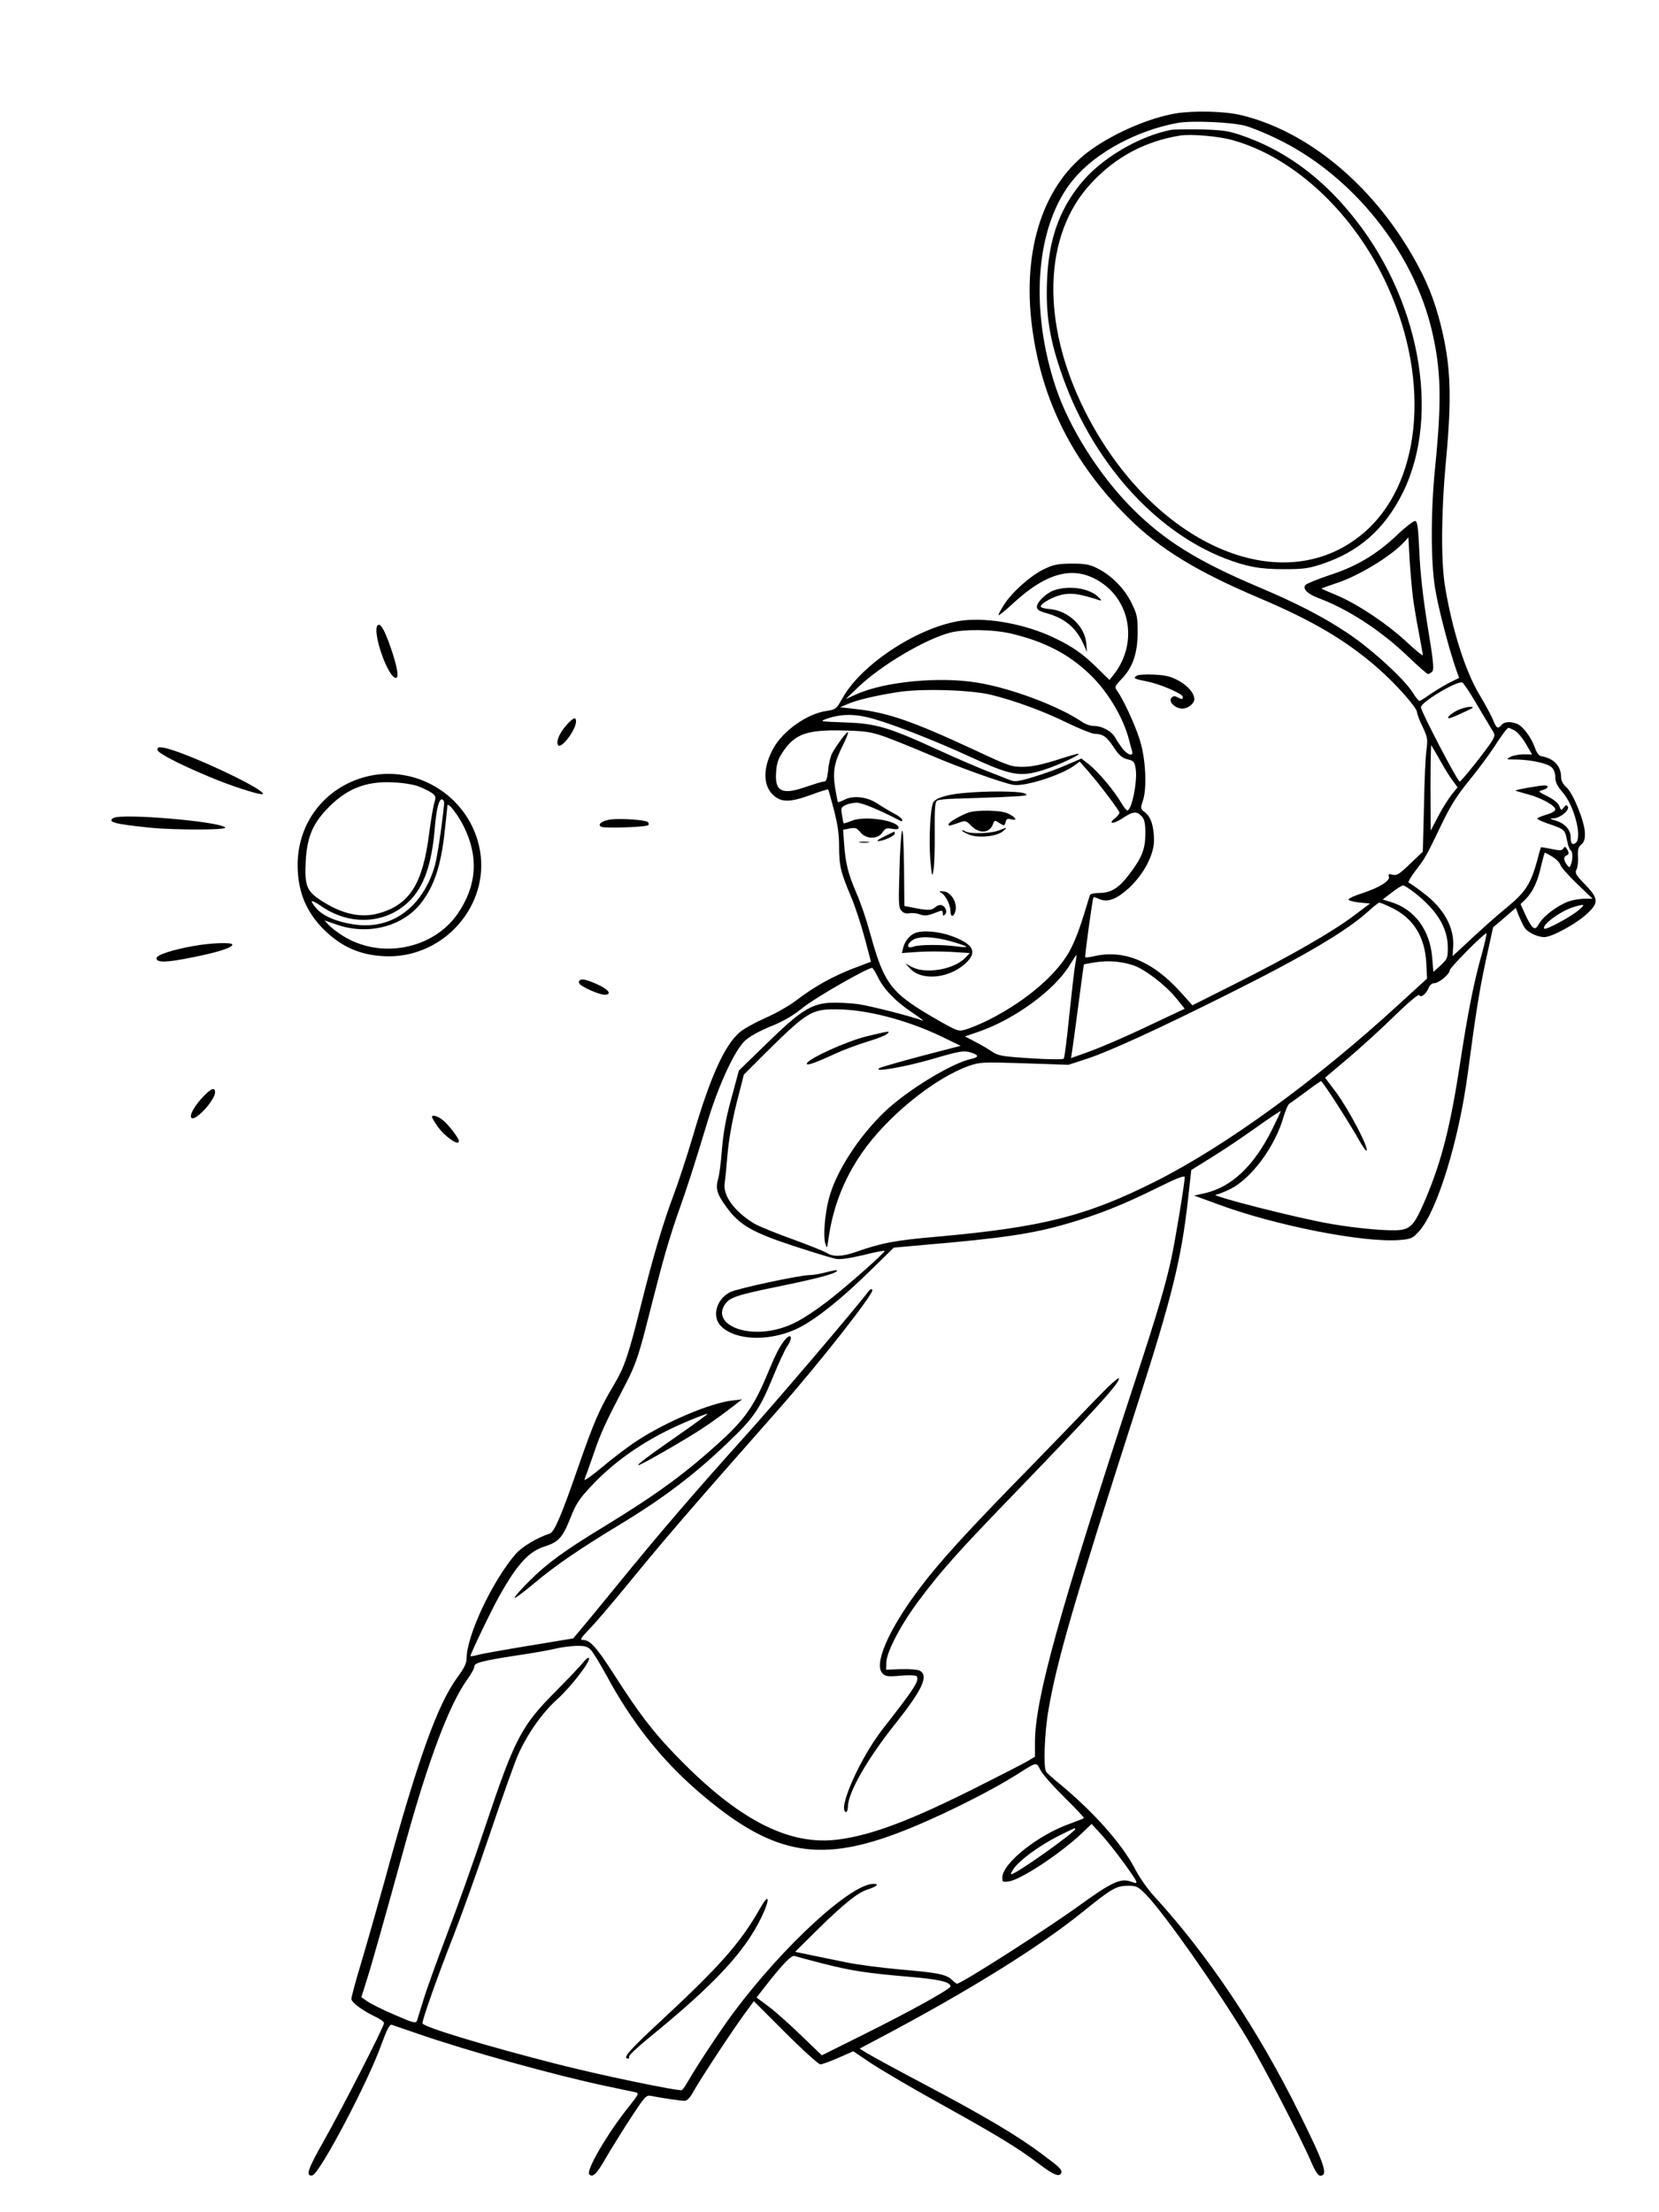 <?xml version="1.0" standalone="no"?>
<!DOCTYPE svg PUBLIC "-//W3C//DTD SVG 20010904//EN"
 "http://www.w3.org/TR/2001/REC-SVG-20010904/DTD/svg10.dtd">
<svg version="1.0" xmlns="http://www.w3.org/2000/svg"
 width="864pt" height="1152pt" viewBox="0 0 864 1152"
 preserveAspectRatio="xMidYMid meet">

<g transform="translate(0,1152) scale(0.1,-0.1)"
fill="#000000" stroke="none">
<path d="M6121 10929 c-134 -23 -311 -98 -438 -188 -247 -175 -361 -517 -308
-924 50 -384 214 -708 500 -992 164 -163 355 -280 685 -420 279 -118 455 -223
619 -367 93 -82 201 -204 201 -227 0 -9 13 -43 29 -76 26 -55 27 -66 20 -120
-5 -33 -11 -166 -13 -295 l-6 -235 -66 -63 c-56 -54 -70 -63 -91 -57 -20 5
-24 3 -20 -9 9 -22 -47 -57 -137 -87 -42 -13 -74 -28 -73 -34 2 -5 28 -12 58
-15 l54 -5 -89 -67 c-113 -84 -327 -207 -613 -351 l-223 -112 -62 69 c-145
161 -296 223 -453 186 -22 -5 -41 -7 -43 -5 -4 3 38 308 43 313 1 1 14 -2 28
-9 44 -20 91 -3 157 57 77 72 130 173 130 248 0 71 -16 122 -46 145 -25 19
-25 22 -13 58 24 67 16 225 -16 323 -26 82 -88 214 -118 254 -13 18 -11 23 24
60 58 60 83 132 84 241 0 82 -3 96 -33 157 -37 75 -105 143 -180 180 -38 19
-63 23 -132 23 -73 -1 -94 -5 -145 -30 -68 -33 -164 -118 -206 -184 -16 -25
-29 -49 -29 -54 0 -5 34 22 75 60 178 165 320 200 455 113 160 -103 193 -321
74 -478 l-26 -33 -63 62 c-78 76 -127 111 -230 160 -144 68 -335 104 -470 88
-221 -27 -526 -223 -627 -404 -32 -57 -36 -60 -82 -67 -102 -14 -228 -103
-279 -196 -56 -102 -54 -197 4 -246 41 -35 86 -34 193 5 48 18 88 30 89 28 2
-2 15 -50 30 -106 19 -73 27 -126 27 -190 0 -102 8 -134 61 -260 22 -51 54
-149 72 -217 l33 -124 -92 -35 c-107 -41 -206 -96 -299 -168 -36 -27 -108 -68
-159 -90 -52 -23 -112 -56 -133 -74 -80 -68 -155 -235 -246 -547 -30 -101 -75
-238 -100 -304 -50 -132 -106 -318 -166 -559 -70 -281 -89 -334 -147 -432 -74
-125 -100 -185 -185 -429 -86 -248 -122 -332 -146 -340 -65 -21 -147 -70 -178
-107 -122 -142 -255 -425 -255 -544 0 -23 -13 -51 -46 -95 -105 -142 -207
-425 -384 -1073 -40 -143 -94 -333 -121 -423 -27 -89 -49 -171 -49 -181 0 -19
60 -63 133 -97 20 -10 37 -23 37 -29 0 -19 -222 -452 -316 -618 -82 -144 -94
-182 -57 -175 37 7 291 488 359 681 30 81 43 106 54 103 8 -3 69 -24 134 -46
266 -92 720 -218 991 -275 66 -14 130 -27 143 -30 21 -5 20 -9 -32 -74 -113
-141 -226 -335 -207 -354 18 -18 38 1 86 85 26 45 84 138 128 206 74 113 82
123 106 118 49 -10 156 -26 176 -26 14 0 29 16 49 53 38 67 199 312 263 399
l49 67 164 -164 c91 -91 173 -165 182 -165 9 0 52 15 94 34 l78 34 89 -60 c49
-33 207 -126 351 -206 310 -172 412 -234 525 -319 78 -60 110 -72 118 -48 5
17 -8 29 -105 101 -124 93 -294 194 -606 359 -142 75 -276 148 -299 162 l-40
25 104 55 c463 245 829 472 1059 658 151 122 174 135 236 135 44 0 51 -4 96
-50 94 -98 367 -486 523 -745 80 -132 276 -510 333 -642 20 -47 37 -73 47 -73
44 0 25 57 -111 331 -216 435 -473 818 -751 1122 -35 37 -81 103 -103 147 -67
128 -213 293 -392 441 -35 28 -66 57 -70 63 -15 22 -8 206 12 319 44 258 130
555 460 1582 183 568 232 766 267 1078 l17 154 106 66 c59 36 164 107 233 156
70 50 127 88 127 85 0 -3 -20 -46 -44 -94 -94 -190 -211 -301 -349 -333 l-58
-13 115 -42 c304 -114 773 -206 960 -189 56 5 64 9 98 47 93 105 206 472 252
820 43 323 60 429 94 588 l38 173 59 50 59 51 15 -39 c9 -21 22 -49 29 -61 15
-26 68 -52 105 -52 38 0 160 66 216 116 69 62 68 83 -4 158 -48 49 -54 60 -45
77 6 11 10 41 8 67 -2 37 1 50 17 64 15 12 20 28 19 60 -1 59 -61 207 -96 238
-18 16 -28 34 -28 53 0 58 -38 98 -103 109 -12 2 -24 18 -32 41 -18 53 -61
112 -91 126 -34 15 -69 14 -84 -4 -19 -23 -26 -19 -44 25 -9 23 -41 82 -71
132 -74 123 -143 341 -180 568 -21 132 -19 391 5 645 32 340 26 500 -26 710
-35 138 -73 233 -146 360 -216 377 -550 652 -893 735 -86 21 -245 25 -344 9z
m364 -64 c33 -9 110 -40 170 -70 388 -188 707 -585 803 -1000 47 -202 51 -359
16 -710 -23 -224 -23 -491 0 -629 16 -101 74 -322 110 -424 l15 -42 -52 -26
c-29 -15 -73 -42 -100 -60 -26 -19 -50 -34 -55 -34 -4 0 -20 20 -35 44 -45 71
-213 225 -337 308 -127 85 -266 157 -470 243 -314 133 -486 240 -653 407 -171
172 -325 415 -396 623 -143 423 -106 859 92 1094 116 138 330 253 541 291 73
13 280 4 351 -15z m-1216 -2645 c170 -41 293 -104 402 -207 96 -90 179 -228
209 -346 6 -23 13 -50 16 -59 8 -28 -21 -21 -48 11 -12 16 -31 43 -40 60 -19
34 -69 61 -115 61 -15 0 -41 9 -58 21 -121 82 -367 175 -544 204 -196 33 -483
6 -630 -60 l-56 -25 69 66 c118 111 340 243 472 279 75 20 225 18 323 -5z
m2418 -361 c34 -57 70 -118 81 -136 20 -31 20 -31 0 -65 -27 -44 -158 -208
-166 -208 -11 0 -202 366 -202 387 0 26 184 137 215 129 6 -1 38 -49 72 -107z
m-2522 42 c125 -31 273 -86 395 -146 62 -30 125 -55 139 -56 45 -1 64 -14 101
-70 28 -42 43 -56 72 -63 33 -8 37 -13 43 -52 9 -65 -21 -214 -44 -214 -5 0
-21 20 -35 45 -37 62 -116 155 -164 194 l-40 31 -79 -34 c-43 -19 -120 -47
-171 -62 -83 -25 -97 -26 -125 -15 -18 7 -70 28 -117 46 -47 18 -160 67 -252
109 -262 120 -327 139 -488 144 -131 5 -134 5 -95 19 78 27 152 27 250 -2 113
-33 321 -115 491 -193 222 -102 265 -110 390 -71 70 22 189 77 182 84 -2 2
-53 -12 -113 -32 -77 -24 -130 -36 -175 -36 -62 -1 -74 3 -260 90 -319 148
-447 193 -615 211 l-80 9 38 16 c44 20 138 43 257 62 123 21 389 13 495 -14z
m2723 -185 c15 -8 41 -39 59 -70 l32 -55 -43 1 c-23 0 -54 -6 -69 -13 -25 -14
-24 -14 26 -14 77 -1 164 -19 187 -40 13 -11 20 -31 20 -53 0 -25 10 -45 38
-78 60 -67 103 -234 69 -263 -18 -14 -27 -4 -27 30 0 37 -30 71 -76 85 -34 10
-36 12 -12 13 34 1 84 43 73 61 -6 10 -11 9 -21 -5 -13 -17 -14 -16 -23 7 -6
16 -29 35 -61 51 -50 25 -51 26 -26 33 28 7 36 24 10 24 -26 0 -155 -23 -151
-27 2 -2 31 -10 63 -19 69 -18 144 -59 144 -79 0 -8 -18 -19 -42 -26 -24 -7
-47 -16 -51 -20 -5 -4 20 -16 55 -28 86 -29 89 -32 99 -87 5 -27 14 -50 19
-52 11 -4 12 -48 1 -75 -6 -15 -9 -16 -17 -5 -20 24 -23 46 -8 52 16 6 17 15
4 36 -8 12 -11 13 -19 1 -7 -11 -18 -11 -61 -2 -29 6 -54 10 -55 9 -1 -2 -10
-32 -19 -68 -33 -120 -60 -163 -147 -236 -71 -58 -134 -114 -259 -231 l-35
-32 3 49 c7 99 -48 199 -154 279 -36 28 -71 52 -77 54 -6 2 9 29 35 63 51 67
54 71 137 244 45 94 80 149 142 225 45 55 102 132 127 170 45 69 71 105 79
105 2 0 16 -6 31 -14z m-3278 -33 c47 -17 150 -59 230 -93 148 -64 380 -147
437 -157 60 -10 244 48 316 99 l30 22 44 -50 c58 -66 163 -205 163 -216 0 -6
-10 -18 -22 -28 -41 -32 -10 -33 38 -1 56 37 74 38 100 10 15 -17 19 -36 19
-93 -1 -80 -18 -123 -87 -213 -52 -68 -93 -93 -152 -93 -29 0 -48 -5 -50 -12
-48 -159 -64 -205 -94 -268 -61 -131 -231 -280 -437 -383 -38 -19 -89 -40
-112 -47 -40 -12 -42 -12 -135 40 -261 149 -291 187 -369 469 -17 63 -48 154
-69 201 -43 100 -57 155 -64 257 l-5 72 35 7 c29 5 37 2 55 -20 29 -37 91 -37
115 -1 14 22 22 24 50 19 22 -4 34 -2 34 5 0 38 -177 65 -244 37 -22 -9 -40
-15 -42 -13 -2 1 -6 21 -9 43 -6 36 -5 41 20 52 14 7 40 12 58 12 26 0 125
-41 221 -92 14 -7 17 -6 14 4 -2 7 -22 22 -44 33 -21 11 -58 33 -82 49 -53 36
-126 46 -173 22 -18 -9 -34 -15 -35 -13 -2 2 -8 36 -15 76 -13 86 -4 131 42
223 17 33 28 62 25 65 -5 6 -60 -68 -83 -111 -8 -16 -18 -56 -20 -88 -5 -44
-10 -58 -22 -58 -9 0 -47 -12 -86 -25 -131 -47 -171 -29 -163 74 3 48 11 70
38 110 62 90 126 112 315 107 114 -3 140 -7 215 -33z m2890 -123 c23 -41 53
-90 67 -107 l24 -33 -31 -38 c-17 -22 -49 -72 -70 -113 l-39 -74 -1 224 c0
123 2 222 4 220 2 -2 23 -38 46 -79z m584 -501 c19 -11 38 -30 42 -42 3 -12
43 -57 87 -99 l81 -78 -45 0 c-24 -1 -60 -7 -79 -14 -55 -19 -130 -75 -152
-112 -17 -29 -23 -33 -36 -22 -8 7 -26 37 -39 67 l-24 53 27 26 c37 38 62 91
80 172 9 39 18 70 20 70 1 0 19 -9 38 -21z m-714 -190 c115 -91 170 -182 170
-283 0 -55 -2 -60 -37 -93 l-38 -34 -6 73 c-12 147 -93 255 -219 292 l-39 12
47 36 c26 20 52 37 59 37 6 1 35 -18 63 -40z m-126 -74 c115 -54 177 -152 184
-290 l4 -81 -149 -136 c-428 -393 -898 -735 -1265 -920 -360 -181 -590 -239
-1138 -288 -218 -19 -288 -32 -424 -80 -70 -24 -118 -26 -149 -5 -13 8 -92 40
-177 71 -85 30 -174 67 -198 80 -104 61 -168 147 -158 212 3 20 10 89 15 152
6 71 24 174 47 265 l38 149 118 118 c210 207 235 223 363 222 155 0 368 -55
549 -142 l99 -48 -204 -53 c-112 -30 -211 -58 -219 -63 -39 -24 131 5 275 47
143 42 164 45 198 35 45 -13 47 -25 7 -34 -98 -19 -332 -161 -449 -272 -138
-130 -260 -319 -295 -459 -21 -81 -29 -193 -18 -230 9 -29 9 -29 16 20 25 181
90 340 200 486 135 178 362 358 531 418 57 20 70 21 290 14 l229 -8 98 32
c116 38 376 157 739 339 395 197 617 329 728 431 25 23 50 42 54 43 5 0 32
-11 61 -25z m977 -15 c-41 -35 -170 -104 -178 -96 -17 17 81 90 150 112 62 19
66 16 28 -16z m-502 -222 c-43 -150 -74 -308 -114 -569 -51 -333 -96 -511
-179 -709 -56 -132 -76 -157 -133 -165 -53 -7 -219 7 -358 31 -173 29 -650
151 -602 153 10 1 44 14 76 30 110 56 232 221 276 376 10 33 23 63 29 67 6 3
45 32 86 62 41 31 77 56 80 56 8 0 153 -226 196 -304 21 -38 40 -64 42 -57 7
22 -94 213 -157 299 l-60 80 122 103 c67 57 177 157 243 222 74 72 124 113
126 105 6 -17 37 7 49 39 5 13 17 23 28 23 24 0 81 47 81 67 0 13 177 192 191
193 3 0 -7 -46 -22 -102z m-2119 -58 c-5 -25 -18 -144 -31 -265 -12 -121 -25
-224 -29 -228 -4 -5 -82 -4 -173 2 -153 10 -169 13 -204 37 -21 14 -60 37 -88
51 l-50 26 65 22 c191 64 404 220 482 351 18 29 33 52 34 51 1 -1 -1 -22 -6
-47z m300 -6 c59 -19 166 -100 224 -170 l46 -57 -157 -74 c-168 -80 -294 -134
-382 -164 l-53 -19 5 33 c3 17 18 127 33 242 15 116 28 211 29 213 1 1 29 6
61 11 68 10 130 5 194 -15z m-1330 -58 c31 -66 92 -129 178 -187 42 -28 68
-48 57 -44 -60 23 -265 75 -335 86 -45 6 -113 9 -151 7 -97 -7 -154 -44 -327
-213 l-144 -140 -39 -145 c-29 -104 -42 -179 -49 -265 -5 -66 -14 -136 -20
-155 -15 -49 -5 -81 45 -148 66 -91 134 -130 347 -200 101 -33 199 -63 219
-67 25 -5 71 2 144 19 59 15 110 25 112 22 6 -6 -206 -193 -302 -266 -124 -93
-190 -128 -275 -146 -173 -36 -319 41 -254 134 26 37 60 48 299 97 200 41 295
68 283 80 -1 2 -28 -3 -58 -11 -30 -8 -67 -14 -83 -14 -52 0 -378 -70 -415
-89 -72 -37 -96 -128 -47 -177 79 -79 269 -81 414 -4 92 49 217 150 356 286
l130 127 155 14 c402 34 567 58 745 110 160 46 294 99 469 186 105 52 146 68
146 57 0 -30 -49 -328 -70 -425 -30 -138 -76 -293 -180 -610 -407 -1241 -530
-1684 -530 -1910 l0 -73 -42 -25 c-24 -14 -142 -74 -263 -135 -344 -173 -544
-248 -718 -271 -246 -33 -499 90 -803 393 -149 149 -224 244 -368 469 -90 140
-123 177 -160 177 -17 0 -12 9 30 53 28 28 116 131 195 227 201 246 332 398
785 911 214 242 508 615 497 632 -4 6 -10 5 -17 -4 -70 -93 -497 -594 -651
-764 -254 -282 -448 -508 -657 -765 -92 -113 -182 -222 -200 -243 l-33 -39
-230 -38 c-127 -21 -247 -42 -267 -48 -21 -6 -38 -8 -38 -6 0 12 113 247 151
314 93 165 153 231 236 257 72 23 93 46 134 149 28 72 46 99 107 164 128 138
297 252 496 336 59 25 110 44 111 42 2 -2 -64 -50 -147 -108 -164 -114 -225
-160 -213 -160 13 0 256 140 335 193 41 27 104 72 140 100 l65 50 -51 -6
c-114 -13 -344 -110 -497 -210 -46 -30 -128 -92 -182 -138 -54 -45 -95 -74
-91 -63 4 10 26 71 48 134 38 112 58 155 170 370 43 83 63 140 97 270 23 91
60 234 82 318 22 84 60 210 85 280 50 140 88 257 159 492 56 186 140 368 193
419 24 23 73 50 133 75 70 28 118 56 175 102 64 51 328 202 356 204 3 0 16
-20 28 -44z m-1492 -3509 c11 -12 46 -69 78 -127 132 -246 286 -441 479 -608
376 -325 618 -376 1034 -220 193 72 479 213 636 313 96 61 92 60 114 17 10
-21 67 -85 125 -142 58 -57 104 -106 101 -108 -2 -2 -33 -14 -68 -27 -170 -59
-357 -208 -357 -283 0 -23 3 -24 36 -19 64 11 266 144 379 251 l50 48 54 -59
c52 -57 167 -212 178 -239 4 -12 0 -12 -23 -4 -56 22 -102 1 -273 -123 -172
-124 -614 -407 -637 -407 -3 0 -15 9 -26 20 -32 29 -71 37 -270 54 -98 9 -224
25 -280 37 -57 11 -140 29 -185 38 l-82 17 112 111 c138 136 213 197 264 213
49 16 65 30 32 30 -119 -1 -468 -322 -727 -668 -65 -87 -189 -274 -235 -354
-15 -26 -31 -49 -35 -52 -14 -8 -437 80 -665 139 -367 94 -687 191 -687 209 0
22 88 269 160 451 39 99 125 338 190 531 65 193 132 380 148 416 51 113 127
220 205 290 73 66 177 202 164 214 -4 4 -17 -6 -29 -22 -12 -16 -76 -83 -142
-150 -181 -181 -215 -246 -371 -712 -56 -169 -145 -419 -198 -557 -52 -137
-107 -290 -122 -340 -15 -49 -30 -98 -33 -107 -6 -16 -19 -13 -117 30 -61 26
-125 58 -142 70 l-31 22 29 92 c27 85 97 334 200 708 121 438 229 724 323 855
20 27 36 57 36 66 0 20 38 30 225 59 77 11 165 27 195 34 30 8 80 14 111 15
46 1 59 -3 77 -22z m2522 -931 c0 -17 -309 -236 -333 -236 -5 0 1 13 13 30 32
45 135 120 230 168 87 43 90 45 90 38z m-1315 -701 c150 -38 228 -50 450 -69
155 -13 215 -27 215 -50 0 -14 -211 -131 -467 -258 l-203 -101 -108 104 c-59
57 -135 125 -170 151 l-62 46 42 54 c96 123 141 169 157 162 9 -3 75 -21 146
-39z"/>
<path d="M6100 10844 c-168 -33 -364 -148 -470 -278 -114 -139 -169 -296 -177
-507 -7 -168 11 -293 68 -462 153 -462 482 -839 859 -985 112 -43 181 -56 305
-56 103 0 132 4 200 27 193 64 326 181 421 372 201 407 86 1022 -274 1455
-163 198 -353 333 -569 406 -66 23 -98 27 -208 30 -71 1 -141 0 -155 -2z m320
-54 c326 -91 638 -386 809 -766 225 -501 170 -1033 -134 -1285 -423 -351
-1096 -53 -1445 641 -230 458 -218 918 33 1186 127 137 280 218 462 248 58 9
201 -3 275 -24z"/>
<path d="M7277 8735 c-107 -102 -213 -165 -353 -210 -62 -21 -119 -44 -125
-51 -17 -20 10 -47 69 -69 154 -58 323 -168 463 -302 53 -51 101 -93 106 -93
6 0 16 7 23 14 9 12 4 61 -25 235 -24 149 -38 273 -43 383 -6 133 -10 163 -22
165 -8 1 -50 -31 -93 -72z m82 -331 c7 -49 21 -133 32 -187 10 -54 19 -103 19
-109 0 -5 -37 25 -82 67 -103 96 -250 194 -359 242 -46 19 -85 36 -87 38 -1 1
35 14 80 29 116 38 288 143 353 216 l20 22 6 -114 c4 -63 12 -154 18 -204z"/>
<path d="M7588 7820 c-37 -20 -57 -40 -40 -40 5 0 38 13 73 30 55 25 60 29 34
29 -16 0 -47 -9 -67 -19z"/>
<path d="M5015 7390 c-86 -8 -142 -26 -155 -49 -15 -29 -23 -191 -15 -297 8
-87 9 -94 16 -59 5 22 8 111 7 198 -1 127 1 161 13 168 8 5 50 9 94 10 44 1
150 5 235 8 134 6 151 8 127 19 -30 13 -199 14 -322 2z"/>
<path d="M5048 7290 c-36 -11 -108 -52 -108 -62 0 -11 1 -10 49 6 40 15 41 14
70 -15 42 -42 94 -38 112 8 8 23 10 23 34 7 25 -16 26 -16 32 4 4 18 10 21 31
15 36 -9 19 15 -24 33 -36 15 -152 17 -196 4z"/>
<path d="M4697 7190 c-5 -19 -11 -116 -13 -216 -5 -163 -4 -182 12 -198 10
-11 25 -15 39 -12 13 3 37 1 54 -5 30 -11 43 -8 104 16 12 5 17 2 17 -11 0
-13 3 -15 11 -7 14 14 5 41 -16 49 -9 4 -24 -1 -35 -11 -19 -17 -42 -17 -127
1 l-33 6 -2 212 c-2 135 -6 198 -11 176z"/>
<path d="M5200 7195 c-42 -16 -144 -19 -171 -5 -10 6 -19 8 -19 5 0 -3 16 -13
37 -21 46 -20 143 -10 176 17 26 22 24 22 -23 4z"/>
<path d="M4605 7164 c-27 -13 -42 -24 -32 -24 26 0 87 27 87 39 0 6 -1 11 -2
10 -2 0 -25 -11 -53 -25z"/>
<path d="M4478 7133 c12 -2 32 -2 45 0 12 2 2 4 -23 4 -25 0 -35 -2 -22 -4z"/>
<path d="M4903 6870 c23 -14 47 -63 47 -95 0 -33 18 -32 26 2 11 42 -23 97
-61 101 -25 2 -27 1 -12 -8z"/>
<path d="M4765 6661 c-28 -12 -52 -41 -61 -75 l-7 -29 83 6 c45 3 125 3 176 0
l95 -6 -22 -23 c-58 -62 -206 -88 -279 -50 l-35 19 24 -26 c64 -70 218 -51
301 38 49 52 24 91 -85 131 -66 24 -151 31 -190 15z m184 -42 c93 -26 110 -38
39 -28 -77 11 -203 11 -232 -1 -34 -12 -36 12 -4 34 31 22 107 20 197 -5z"/>
<path d="M4512 6123 c-102 -25 -301 -115 -310 -141 -4 -14 42 2 148 51 41 19
116 47 165 62 50 15 97 33 105 41 18 17 18 17 -108 -13z"/>
<path d="M4088 4543 c-28 -35 -47 -71 -94 -184 -64 -155 -116 -230 -232 -336
-188 -173 -340 -284 -617 -453 -201 -122 -296 -191 -382 -277 -46 -45 -83 -87
-83 -93 0 -6 46 28 103 76 107 90 236 179 450 308 226 137 391 263 563 429
129 123 161 170 229 335 30 74 64 146 75 162 31 44 21 72 -12 33z"/>
<path d="M5699 4225 c-68 -71 -212 -220 -319 -330 -353 -360 -491 -512 -601
-660 -154 -207 -229 -383 -183 -429 15 -16 29 -18 95 -12 45 4 80 2 83 -3 15
-23 -9 -60 -177 -275 -117 -150 -236 -417 -192 -432 6 -2 10 11 11 29 1 73
102 249 244 427 144 181 178 254 130 280 -11 6 -55 9 -97 8 l-78 -3 1 39 c2
56 79 202 173 326 109 146 202 250 451 508 457 473 595 624 587 644 -2 8 -56
-42 -128 -117z"/>
<path d="M3960 1585 c-103 -182 -210 -303 -527 -597 -156 -145 -194 -188 -162
-188 5 0 8 4 5 9 -4 5 42 49 101 97 346 282 502 450 589 631 46 95 41 131 -6
48z"/>
<path d="M5492 8447 c-41 -13 -92 -62 -92 -87 0 -14 12 -22 43 -31 101 -27
161 -76 200 -164 l18 -40 -4 47 c-8 86 -93 167 -187 176 -28 2 -50 8 -50 13 0
19 79 60 127 65 45 6 83 -1 180 -32 12 -4 9 3 -10 20 -47 43 -147 58 -225 33z"/>
<path d="M1967 8264 c-31 -31 53 -274 95 -274 17 0 7 57 -26 154 -33 96 -55
134 -69 120z"/>
<path d="M5920 8001 c-20 -13 -15 -16 55 -30 67 -13 185 -64 185 -80 0 -14 -6
-14 -30 -1 -13 7 -21 6 -30 -5 -16 -19 21 -55 58 -55 29 0 62 26 62 49 0 31
-33 69 -81 96 -42 23 -69 29 -129 32 -41 2 -82 0 -90 -6z"/>
<path d="M2950 7744 c-36 -41 -53 -81 -45 -102 12 -31 95 75 95 122 0 25 -15
19 -50 -20z"/>
<path d="M820 7615 c0 -18 148 -92 319 -160 102 -40 222 -77 229 -70 21 21
-403 220 -514 241 -28 5 -34 3 -34 -11z"/>
<path d="M1901 7474 c-211 -57 -351 -240 -351 -458 0 -145 49 -257 154 -353
91 -84 193 -122 321 -123 292 0 523 266 475 549 -47 277 -328 458 -599 385z
m281 -50 c25 -10 56 -25 68 -34 20 -15 21 -21 12 -51 -6 -19 -18 -90 -27 -159
-33 -261 -100 -369 -259 -415 -96 -28 -197 -5 -309 69 -70 47 -81 75 -75 200
7 121 33 189 105 267 101 109 204 152 348 145 53 -2 109 -11 137 -22z m131
-90 c-13 -127 -36 -280 -49 -324 -60 -205 -211 -323 -393 -307 -97 9 -184 42
-221 84 -17 19 -29 37 -26 40 2 3 26 -9 51 -27 147 -101 330 -92 451 22 81 77
123 194 139 393 8 94 22 148 38 142 7 -2 11 -13 10 -23z m103 -119 c78 -158
67 -309 -33 -454 -129 -186 -405 -238 -601 -112 -27 17 -58 41 -70 54 l-22 24
67 -23 c164 -56 346 -7 440 119 65 86 99 190 118 359 8 73 15 137 15 142 0 24
55 -46 86 -109z"/>
<path d="M590 7260 c-32 -21 7 -31 190 -50 132 -13 407 -13 393 1 -32 32 -543
75 -583 49z"/>
<path d="M3183 7253 c-46 -5 -77 -28 -50 -39 22 -8 234 -1 243 9 4 4 3 11 -2
16 -11 11 -133 20 -191 14z"/>
<path d="M1009 6594 c-113 -20 -194 -47 -194 -64 0 -24 53 -23 189 5 130 26
206 50 206 66 0 13 -113 9 -201 -7z"/>
<path d="M3016 6411 c-3 -5 0 -14 7 -19 23 -19 101 -52 125 -52 41 0 23 27
-37 54 -61 27 -86 32 -95 17z"/>
<path d="M1059 5810 c-47 -49 -74 -99 -62 -111 20 -20 123 92 123 133 0 28
-20 21 -61 -22z"/>
<path d="M2250 5703 c0 -4 12 -24 26 -45 39 -56 114 -109 114 -80 0 15 -56 88
-85 110 -27 21 -55 29 -55 15z"/>
</g>
</svg>
